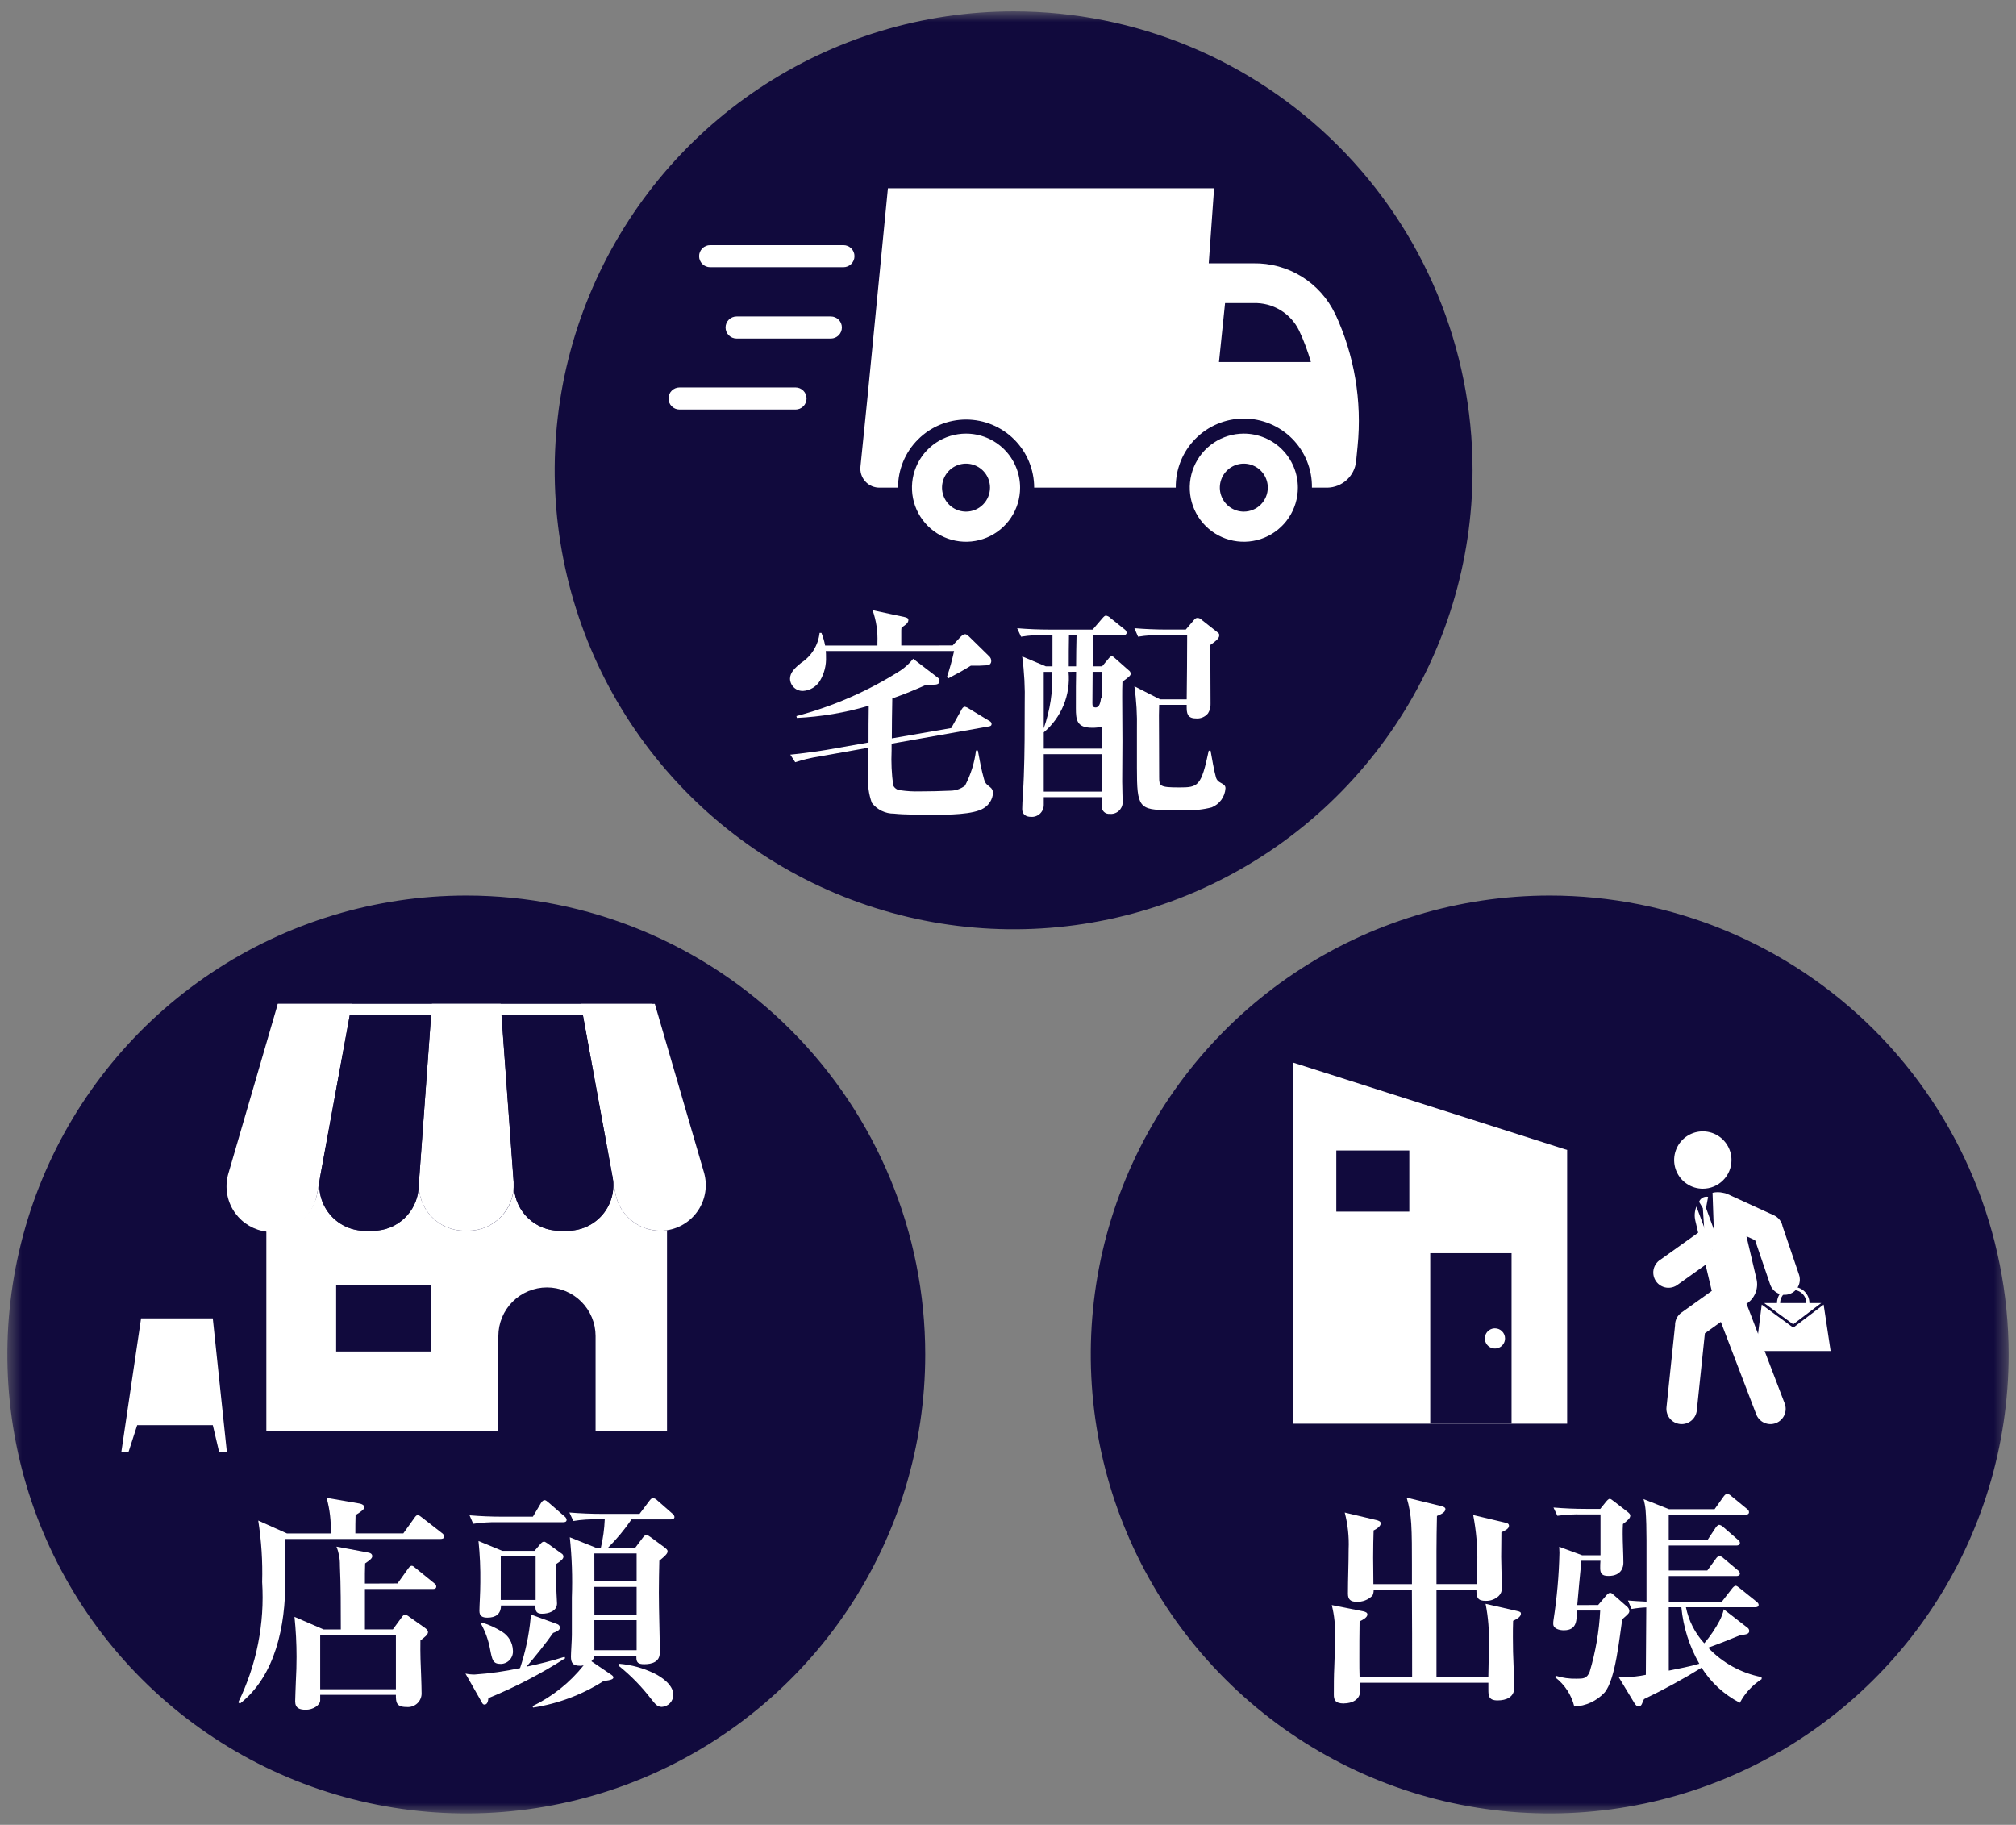 <svg width="137" height="124" viewBox="0 0 137 124" fill="none" xmlns="http://www.w3.org/2000/svg">
<rect x="0" y="0" width="137" height="124" fill="#808080" stroke="none"/>
<mask id="mask0_276_12972" style="mask-type:luminance" maskUnits="userSpaceOnUse" x="0" y="0" width="137" height="124">
<path d="M136.5 0.771H0.5V123.229H136.5V0.771Z" fill="white"/>
</mask>
<g mask="url(#mask0_276_12972)">
<path d="M100.07 31.96C100.07 38.128 98.241 44.158 94.814 49.287C91.387 54.416 86.516 58.413 80.817 60.773C75.118 63.134 68.847 63.751 62.797 62.548C56.747 61.344 51.19 58.374 46.829 54.012C42.467 49.65 39.497 44.093 38.294 38.043C37.09 31.993 37.708 25.722 40.069 20.024C42.429 14.325 46.426 9.454 51.555 6.027C56.684 2.6 62.714 0.771 68.882 0.771C77.154 0.771 85.087 4.057 90.936 9.906C96.784 15.755 100.07 23.688 100.07 31.96Z" fill="#110A3D"/>
<path d="M62.876 92.041C62.876 98.209 61.047 104.239 57.62 109.368C54.193 114.497 49.322 118.494 43.623 120.855C37.924 123.216 31.653 123.833 25.604 122.63C19.554 121.426 13.996 118.456 9.635 114.094C5.273 109.733 2.303 104.175 1.099 98.126C-0.104 92.076 0.514 85.805 2.874 80.106C5.235 74.407 9.232 69.536 14.361 66.109C19.49 62.682 25.52 60.853 31.688 60.853C39.96 60.853 47.892 64.139 53.741 69.988C59.59 75.837 62.876 83.769 62.876 92.041Z" fill="#110A3D"/>
<path d="M57.318 16.658H48.258C48.059 16.658 47.868 16.737 47.728 16.878C47.587 17.018 47.508 17.209 47.508 17.408C47.508 17.607 47.587 17.798 47.728 17.938C47.868 18.079 48.059 18.158 48.258 18.158H57.318C57.517 18.158 57.708 18.079 57.848 17.938C57.989 17.798 58.068 17.607 58.068 17.408C58.068 17.209 57.989 17.018 57.848 16.878C57.708 16.737 57.517 16.658 57.318 16.658Z" fill="white"/>
<path d="M54.063 26.329H46.178C45.979 26.329 45.788 26.408 45.647 26.549C45.507 26.689 45.428 26.88 45.428 27.079C45.428 27.278 45.507 27.469 45.647 27.609C45.788 27.75 45.979 27.829 46.178 27.829H54.062C54.261 27.829 54.451 27.75 54.592 27.609C54.733 27.469 54.812 27.278 54.812 27.079C54.812 26.88 54.733 26.689 54.592 26.549C54.451 26.408 54.262 26.329 54.063 26.329Z" fill="white"/>
<path d="M56.462 21.505H50.056C49.857 21.505 49.666 21.584 49.525 21.725C49.385 21.865 49.306 22.056 49.306 22.255C49.306 22.454 49.385 22.645 49.525 22.785C49.666 22.926 49.857 23.005 50.056 23.005H56.462C56.661 23.005 56.851 22.926 56.992 22.785C57.133 22.645 57.212 22.454 57.212 22.255C57.212 22.056 57.133 21.865 56.992 21.725C56.851 21.584 56.661 21.505 56.462 21.505Z" fill="white"/>
<path d="M84.525 29.465C83.798 29.465 83.088 29.68 82.483 30.084C81.879 30.488 81.408 31.062 81.13 31.733C80.852 32.404 80.779 33.143 80.921 33.856C81.063 34.568 81.413 35.223 81.927 35.737C82.441 36.251 83.095 36.601 83.808 36.742C84.52 36.884 85.259 36.811 85.931 36.533C86.602 36.255 87.176 35.784 87.579 35.18C87.983 34.576 88.199 33.866 88.199 33.139C88.199 32.165 87.811 31.23 87.123 30.541C86.433 29.852 85.499 29.465 84.525 29.465ZM84.525 34.765C84.202 34.765 83.887 34.669 83.619 34.49C83.351 34.311 83.142 34.057 83.019 33.759C82.895 33.461 82.863 33.133 82.926 32.817C82.989 32.501 83.144 32.21 83.372 31.982C83.6 31.754 83.89 31.599 84.207 31.536C84.523 31.473 84.85 31.506 85.148 31.629C85.446 31.752 85.701 31.961 85.88 32.229C86.059 32.497 86.155 32.813 86.155 33.135C86.154 33.567 85.982 33.981 85.677 34.287C85.371 34.593 84.957 34.764 84.525 34.765Z" fill="white"/>
<path d="M90.731 21.329C90.232 20.284 89.443 19.404 88.458 18.795C87.473 18.186 86.334 17.873 85.175 17.894H82.142L82.505 12.794H60.339L58.958 26.944L58.904 27.478L58.477 31.678C58.454 31.863 58.47 32.051 58.525 32.229C58.581 32.407 58.674 32.571 58.799 32.709C58.923 32.848 59.077 32.958 59.248 33.032C59.419 33.105 59.604 33.141 59.791 33.137H61.026C61.026 31.91 61.513 30.733 62.381 29.866C63.248 28.998 64.425 28.51 65.652 28.51C66.879 28.51 68.056 28.998 68.924 29.866C69.791 30.733 70.278 31.91 70.278 33.137H79.901C79.892 32.524 80.005 31.915 80.234 31.346C80.462 30.776 80.802 30.258 81.232 29.821C81.663 29.384 82.176 29.038 82.742 28.801C83.308 28.564 83.915 28.442 84.528 28.442C85.141 28.442 85.749 28.564 86.314 28.801C86.88 29.038 87.393 29.384 87.824 29.821C88.254 30.258 88.594 30.776 88.822 31.346C89.051 31.915 89.164 32.524 89.154 33.137H90.209C90.694 33.127 91.159 32.941 91.518 32.614C91.876 32.286 92.103 31.84 92.156 31.357L92.257 30.329C92.567 27.247 92.041 24.138 90.737 21.329M82.837 24.6L83.251 20.594H85.177C85.823 20.572 86.462 20.739 87.015 21.074C87.567 21.409 88.011 21.897 88.29 22.48C88.612 23.164 88.876 23.873 89.082 24.6H82.837Z" fill="white"/>
<path d="M65.648 29.465C64.921 29.465 64.211 29.68 63.606 30.084C63.002 30.488 62.531 31.062 62.253 31.733C61.975 32.404 61.903 33.143 62.044 33.856C62.186 34.568 62.536 35.223 63.05 35.737C63.563 36.251 64.218 36.601 64.931 36.742C65.644 36.884 66.382 36.811 67.054 36.533C67.725 36.255 68.299 35.784 68.702 35.18C69.106 34.576 69.322 33.866 69.322 33.139C69.322 32.165 68.935 31.23 68.246 30.541C67.556 29.852 66.622 29.465 65.648 29.465ZM65.648 34.765C65.325 34.765 65.01 34.669 64.742 34.49C64.474 34.311 64.265 34.057 64.142 33.759C64.018 33.461 63.986 33.133 64.049 32.817C64.112 32.501 64.267 32.21 64.495 31.982C64.723 31.754 65.013 31.599 65.33 31.536C65.646 31.473 65.974 31.506 66.271 31.629C66.569 31.752 66.824 31.961 67.003 32.229C67.182 32.497 67.278 32.813 67.278 33.135C67.277 33.567 67.106 33.982 66.8 34.287C66.494 34.593 66.08 34.765 65.648 34.765Z" fill="white"/>
<path d="M64.74 43.859L65.24 43.314C65.332 43.22 65.457 43.096 65.582 43.096C65.692 43.096 65.8 43.205 65.882 43.283L67.206 44.581C67.26 44.626 67.303 44.683 67.33 44.748C67.358 44.814 67.368 44.885 67.361 44.955C67.356 45.015 67.333 45.071 67.293 45.116C67.254 45.161 67.201 45.193 67.142 45.205C66.754 45.235 66.364 45.246 65.974 45.236C65.474 45.548 64.96 45.828 64.445 46.094L64.353 46C64.546 45.422 64.708 44.834 64.837 44.239H56.117C56.13 44.369 56.136 44.499 56.133 44.629C56.159 45.197 56.018 45.761 55.728 46.25C55.608 46.452 55.44 46.621 55.238 46.743C55.037 46.865 54.809 46.936 54.575 46.95C54.462 46.954 54.35 46.936 54.244 46.897C54.138 46.858 54.041 46.798 53.959 46.721C53.877 46.645 53.81 46.552 53.763 46.45C53.716 46.347 53.69 46.237 53.687 46.124C53.687 45.703 54.014 45.392 54.434 45.049C54.783 44.824 55.078 44.523 55.296 44.17C55.515 43.816 55.652 43.419 55.697 43.006H55.822C55.934 43.283 56.018 43.57 56.072 43.864H59.627V43.664C59.659 42.916 59.548 42.169 59.298 41.464L61.481 41.932C61.605 41.963 61.73 41.994 61.73 42.132C61.73 42.332 61.544 42.46 61.264 42.647C61.25 42.74 61.245 42.834 61.248 42.928V43.863L64.74 43.859ZM59.033 47.959C57.446 48.428 55.807 48.705 54.154 48.785L54.121 48.66C56.626 47.997 59.014 46.951 61.2 45.56C61.525 45.341 61.814 45.073 62.056 44.765L63.724 46.043C63.763 46.068 63.795 46.103 63.817 46.144C63.839 46.185 63.85 46.231 63.849 46.277C63.849 46.511 63.6 46.526 63.413 46.526H62.961C62.197 46.869 61.434 47.181 60.638 47.461C60.621 48.361 60.606 49.27 60.606 50.174L64.644 49.474L65.314 48.274C65.376 48.149 65.454 48.024 65.564 48.024C65.665 48.045 65.761 48.087 65.844 48.149L67.184 48.96C67.294 49.022 67.385 49.069 67.385 49.194C67.385 49.319 67.291 49.35 67.184 49.365L60.59 50.534V51.002C60.555 51.793 60.591 52.586 60.7 53.371C60.743 53.464 60.811 53.543 60.896 53.601C60.981 53.659 61.08 53.693 61.182 53.699C61.621 53.764 62.064 53.79 62.508 53.777C63.194 53.777 63.88 53.761 64.566 53.73C64.932 53.731 65.288 53.61 65.579 53.387C65.969 52.643 66.222 51.835 66.326 51.001H66.451C66.576 51.671 66.686 52.295 66.873 52.95C66.966 53.277 67.073 53.309 67.293 53.495C67.353 53.541 67.402 53.6 67.434 53.667C67.467 53.735 67.483 53.81 67.481 53.885C67.467 54.094 67.403 54.297 67.294 54.476C67.185 54.655 67.035 54.806 66.856 54.915C66.171 55.366 64.347 55.366 63.505 55.366C62.788 55.366 61.416 55.366 60.761 55.289C60.469 55.292 60.181 55.228 59.918 55.101C59.656 54.974 59.426 54.787 59.248 54.556C59.038 53.972 58.953 53.351 58.999 52.732V50.812L55.678 51.405C55.123 51.489 54.575 51.619 54.041 51.795L53.706 51.281C54.423 51.219 55.935 51.001 56.184 50.954L59.023 50.454C59.023 49.628 59.023 48.801 59.038 47.96" fill="white"/>
<path d="M71.522 45.278V43.157H71.07C70.507 43.138 69.942 43.175 69.386 43.266L69.122 42.691C69.871 42.753 70.603 42.784 71.351 42.784H74.251L74.906 42.021C75.015 41.896 75.078 41.834 75.155 41.834C75.269 41.853 75.374 41.907 75.455 41.99L76.406 42.754C76.447 42.779 76.482 42.814 76.509 42.854C76.536 42.894 76.554 42.94 76.561 42.988C76.561 43.128 76.437 43.16 76.327 43.16H74.269C74.269 43.86 74.254 44.579 74.254 45.281H74.893L75.361 44.719C75.438 44.626 75.485 44.594 75.561 44.594C75.624 44.594 75.67 44.641 75.761 44.719L76.697 45.545C76.738 45.57 76.772 45.604 76.796 45.645C76.82 45.685 76.835 45.731 76.837 45.779C76.837 45.904 76.728 45.997 76.276 46.325C76.26 46.684 76.26 47.043 76.26 47.401C76.26 48.383 76.276 49.381 76.276 50.363C76.276 51.283 76.26 52.187 76.26 53.107C76.26 53.637 76.292 54.229 76.292 54.541C76.288 54.651 76.261 54.759 76.213 54.858C76.165 54.957 76.098 55.045 76.014 55.116C75.931 55.188 75.834 55.242 75.729 55.274C75.624 55.307 75.513 55.317 75.404 55.305C75.334 55.311 75.264 55.302 75.197 55.279C75.131 55.256 75.071 55.218 75.02 55.169C74.97 55.12 74.931 55.061 74.905 54.996C74.88 54.93 74.869 54.86 74.873 54.79C74.873 54.666 74.905 54.354 74.905 54.167H70.93V54.697C70.93 54.809 70.908 54.92 70.863 55.023C70.819 55.125 70.753 55.218 70.671 55.294C70.589 55.37 70.492 55.428 70.387 55.465C70.281 55.502 70.169 55.517 70.057 55.508C69.714 55.508 69.465 55.336 69.465 54.977C69.465 54.526 69.558 53.372 69.574 52.777C69.636 51.124 69.636 49.477 69.636 47.819C69.665 46.745 69.608 45.671 69.465 44.607L71.07 45.279L71.522 45.278ZM72.614 45.652C72.687 46.423 72.572 47.2 72.278 47.917C71.985 48.633 71.522 49.268 70.93 49.767V50.874H74.905V49.374C74.676 49.431 74.441 49.458 74.205 49.452C73.176 49.452 73.113 48.922 73.113 48.127C73.113 46.661 73.113 46.474 73.129 45.648L72.614 45.652ZM70.929 49.491C71.364 48.261 71.56 46.959 71.506 45.656H70.929V49.491ZM70.929 53.791H74.904V51.249H70.929V53.791ZM73.158 43.158H72.643C72.628 43.858 72.628 44.577 72.628 45.279H73.128C73.128 44.579 73.143 43.859 73.158 43.158ZM74.251 45.653C74.251 46.353 74.235 47.053 74.235 47.772C74.235 47.944 74.251 48.072 74.453 48.072C74.718 48.072 74.78 47.729 74.827 47.417L74.905 47.401V45.652L74.251 45.653ZM78.772 47.897C78.772 48.131 78.757 48.365 78.757 48.597C78.757 49.548 78.772 50.64 78.772 52.807C78.772 53.415 78.804 53.507 80.129 53.507C81.423 53.507 81.629 53.444 82.14 51.012H82.265C82.358 51.527 82.499 52.368 82.639 52.852C82.683 52.987 82.779 53.098 82.905 53.163C83.185 53.319 83.279 53.381 83.279 53.568C83.261 53.85 83.163 54.121 82.998 54.35C82.832 54.579 82.606 54.756 82.344 54.862C81.775 55.012 81.185 55.075 80.597 55.049H79.49C77.39 55.049 77.26 54.877 77.26 52.18V49.565C77.283 48.585 77.226 47.605 77.089 46.634L78.835 47.523H80.643C80.659 46.073 80.675 44.607 80.675 43.157H79.022C78.459 43.139 77.894 43.175 77.338 43.266L77.089 42.689C77.821 42.751 78.57 42.782 79.302 42.782H80.58L81.11 42.159C81.22 42.034 81.266 41.987 81.391 41.987C81.498 41.998 81.598 42.047 81.671 42.127L82.7 42.938C82.825 43.031 82.856 43.063 82.856 43.172C82.856 43.406 82.556 43.609 82.248 43.827C82.248 45.153 82.264 46.478 82.264 47.803C82.278 48.039 82.218 48.273 82.092 48.473C81.992 48.596 81.862 48.692 81.715 48.752C81.568 48.812 81.408 48.834 81.25 48.816C80.674 48.816 80.642 48.426 80.642 48.052V47.896L78.772 47.897Z" fill="white"/>
<path d="M22.476 104.199C22.508 103.384 22.414 102.568 22.196 101.782L24.457 102.172C24.597 102.203 24.757 102.281 24.757 102.421C24.757 102.561 24.538 102.721 24.164 102.951C24.149 103.372 24.149 103.777 24.149 104.198H27.407L28.155 103.154C28.217 103.06 28.295 102.954 28.389 102.954C28.467 102.954 28.546 103.016 28.689 103.126L30.029 104.17C30.071 104.195 30.106 104.229 30.133 104.27C30.16 104.31 30.178 104.356 30.185 104.404C30.185 104.545 30.06 104.575 29.935 104.575H19.389V107.475C19.389 110.421 18.75 113.851 16.302 115.769L16.193 115.676C17.435 113.139 17.994 110.323 17.815 107.504C17.854 106.106 17.765 104.707 17.549 103.325L19.498 104.199H22.476ZM27.013 107.599L27.73 106.599C27.793 106.506 27.886 106.399 27.98 106.399C28.058 106.399 28.136 106.462 28.26 106.571L29.492 107.571C29.57 107.634 29.647 107.695 29.647 107.805C29.647 107.945 29.538 107.976 29.413 107.976H24.799V110.72H26.699L27.292 109.909C27.354 109.816 27.432 109.722 27.526 109.722C27.631 109.743 27.728 109.791 27.807 109.862L28.867 110.61C28.976 110.688 29.085 110.782 29.085 110.91C29.085 111.082 28.851 111.253 28.571 111.471C28.555 112.329 28.587 113.171 28.618 113.841C28.634 114.262 28.649 114.777 28.649 114.994C28.66 115.129 28.641 115.265 28.594 115.392C28.547 115.519 28.472 115.635 28.376 115.73C28.279 115.825 28.163 115.898 28.035 115.944C27.907 115.989 27.771 116.007 27.636 115.994C26.919 115.994 26.903 115.667 26.903 115.168H21.759V115.542C21.759 115.869 21.275 116.182 20.792 116.182C20.371 116.182 20.059 116.088 20.059 115.604C20.059 115.293 20.091 114.794 20.106 114.233C20.138 113.687 20.153 113.094 20.153 112.58C20.153 111.674 20.106 110.768 20.012 109.867L21.992 110.724H23.161C23.161 109.274 23.161 107.746 23.099 106.375C23.108 105.937 23.028 105.502 22.865 105.096L24.954 105.486C25.141 105.517 25.297 105.564 25.297 105.751C25.297 105.908 25.079 106.051 24.813 106.235C24.813 106.469 24.798 106.703 24.798 106.921V107.607L27.013 107.599ZM21.759 114.787H26.904V111.087H21.759V114.787Z" fill="white"/>
<path d="M38.363 112.587L38.41 112.68C36.755 113.741 35.007 114.649 33.188 115.393C33.172 115.549 33.141 115.83 32.923 115.83C32.814 115.83 32.783 115.752 32.723 115.643L31.631 113.724C31.836 113.768 32.045 113.789 32.255 113.787C33.293 113.716 34.325 113.57 35.342 113.35C35.709 112.247 35.949 111.107 36.059 109.95V109.701L37.853 110.356C37.906 110.371 37.953 110.401 37.989 110.443C38.024 110.484 38.047 110.536 38.053 110.59C38.053 110.777 37.835 110.87 37.585 110.964C37.149 111.603 36.291 112.664 35.777 113.255C36.65 113.068 37.523 112.855 38.365 112.585M34.125 103.059H36.214L36.759 102.139C36.837 102.015 36.916 101.939 37.009 101.939C37.087 101.939 37.165 102.001 37.29 102.11L38.35 103.03C38.431 103.085 38.487 103.169 38.506 103.264C38.506 103.42 38.381 103.436 38.272 103.436H33.842C33.279 103.426 32.715 103.462 32.158 103.545L31.909 102.968C32.641 103.031 33.39 103.061 34.123 103.061M36.323 105.384L36.713 104.932C36.776 104.854 36.854 104.761 36.963 104.761C37.025 104.761 37.056 104.776 37.197 104.87L38.148 105.556C38.189 105.576 38.224 105.607 38.249 105.645C38.274 105.684 38.288 105.728 38.289 105.774C38.289 105.914 38.165 106.039 37.805 106.274C37.805 106.633 37.789 106.974 37.789 107.335C37.789 107.958 37.852 108.785 37.852 108.956C37.852 109.486 37.274 109.656 36.838 109.656C36.511 109.656 36.386 109.532 36.386 109.204V109.095H34.045C34.045 109.687 33.671 109.922 33.125 109.922C32.797 109.922 32.579 109.828 32.579 109.469C32.579 109.11 32.641 108.253 32.641 107.52C32.654 106.583 32.613 105.646 32.517 104.714L34.138 105.384H36.323ZM34.123 110.884C34.34 111.017 34.52 111.203 34.648 111.423C34.776 111.644 34.847 111.892 34.855 112.147C34.866 112.261 34.853 112.377 34.817 112.486C34.782 112.595 34.724 112.696 34.648 112.782C34.572 112.868 34.48 112.938 34.376 112.987C34.272 113.036 34.159 113.063 34.044 113.067C33.498 113.067 33.451 112.833 33.296 112.023C33.183 111.433 32.978 110.865 32.688 110.339L32.766 110.261C33.245 110.405 33.702 110.614 34.123 110.884ZM34.029 108.718H36.399V105.756H34.031L34.029 108.718ZM39.407 113.192C38.94 113.192 38.799 113.005 38.799 112.569C38.799 112.304 38.862 111.446 38.862 111.087V108.546C38.912 107.183 38.865 105.818 38.722 104.461L40.514 105.178H40.831C40.981 104.544 41.07 103.896 41.096 103.245H40.644C40.081 103.226 39.516 103.263 38.96 103.354L38.695 102.778C39.443 102.84 40.176 102.871 40.924 102.871H43.461L44.131 101.983C44.24 101.842 44.303 101.796 44.365 101.796C44.48 101.811 44.587 101.866 44.665 101.952L45.678 102.84C45.719 102.866 45.754 102.9 45.781 102.941C45.807 102.981 45.826 103.026 45.834 103.074C45.834 103.214 45.709 103.246 45.599 103.246H42.915C42.443 103.941 41.906 104.588 41.309 105.179H43.164L43.679 104.493C43.741 104.415 43.819 104.306 43.929 104.306C44.006 104.306 44.053 104.337 44.229 104.462L45.117 105.117C45.317 105.273 45.366 105.317 45.366 105.417C45.366 105.572 45.21 105.717 44.805 106.055C44.789 106.773 44.774 107.489 44.774 108.207C44.774 109.579 44.836 110.935 44.836 112.307C44.836 112.93 44.306 113.086 43.775 113.086C43.354 113.086 43.245 112.962 43.245 112.619V112.509H40.374C40.376 112.582 40.36 112.654 40.327 112.719C40.295 112.785 40.246 112.841 40.187 112.883L41.513 113.783C41.606 113.845 41.684 113.907 41.684 113.983C41.684 114.108 41.513 114.17 41.014 114.232C39.562 115.158 37.933 115.771 36.231 116.032L36.184 115.939C37.537 115.288 38.726 114.339 39.661 113.164C39.579 113.183 39.495 113.193 39.411 113.196M40.393 107.459H43.262V105.559H40.389L40.393 107.459ZM40.393 109.719H43.262V107.832H40.389L40.393 109.719ZM40.393 112.136H43.262V110.092H40.389L40.393 112.136ZM44.462 113.711C44.977 113.96 45.756 114.506 45.756 115.161C45.757 115.372 45.676 115.576 45.531 115.73C45.386 115.884 45.187 115.976 44.976 115.987C44.676 115.987 44.54 115.815 44.243 115.441C43.599 114.602 42.856 113.843 42.03 113.181L42.077 113.056C42.906 113.125 43.715 113.347 44.462 113.711Z" fill="white"/>
<path d="M136.5 92.041C136.5 98.209 134.671 104.239 131.244 109.368C127.817 114.497 122.946 118.494 117.247 120.855C111.548 123.216 105.277 123.833 99.228 122.63C93.178 121.426 87.621 118.456 83.259 114.094C78.897 109.733 75.927 104.175 74.723 98.126C73.52 92.076 74.138 85.805 76.498 80.106C78.859 74.407 82.856 69.536 87.985 66.109C93.114 62.682 99.144 60.853 105.312 60.853C113.584 60.853 121.516 64.139 127.365 69.988C133.214 75.837 136.5 83.769 136.5 92.041Z" fill="#110A3D"/>
<path d="M91.329 115.756C90.705 115.756 90.643 115.475 90.643 115.148C90.643 114.509 90.643 113.885 90.674 113.261C90.706 112.561 90.721 111.874 90.721 111.188C90.75 110.474 90.676 109.76 90.503 109.067L92.623 109.488C92.841 109.535 92.923 109.598 92.923 109.706C92.923 109.925 92.565 110.096 92.393 110.174C92.377 111.031 92.377 111.904 92.377 112.762C92.377 113.162 92.377 113.573 92.393 113.978H95.963C95.963 111.998 95.963 110.018 95.947 108.023H93.347C93.355 108.161 93.328 108.298 93.269 108.423C93.127 108.567 92.957 108.678 92.768 108.751C92.58 108.824 92.379 108.855 92.177 108.844C91.787 108.844 91.601 108.688 91.601 108.299C91.601 107.286 91.648 106.272 91.648 105.274C91.685 104.434 91.595 103.593 91.383 102.78L93.55 103.295C93.659 103.326 93.83 103.373 93.83 103.513C93.83 103.731 93.518 103.913 93.346 103.996C93.331 104.324 93.315 105.29 93.315 105.851C93.315 106.319 93.331 106.851 93.331 107.644H95.95V106.334C95.95 105.352 95.95 104.292 95.903 103.544C95.869 102.942 95.765 102.345 95.592 101.767L97.946 102.344C98.055 102.375 98.226 102.422 98.226 102.544C98.226 102.762 97.926 102.903 97.65 103.011C97.634 103.811 97.618 104.586 97.618 105.381V107.642H100.362C100.377 107.283 100.393 106.535 100.393 106.192C100.413 105.104 100.319 104.018 100.113 102.95L102.28 103.464C102.436 103.494 102.545 103.542 102.545 103.682C102.545 103.9 102.202 104.041 102.03 104.119C102.03 104.649 102.015 105.272 102.015 105.803C102.015 106.115 102.062 107.674 102.062 107.939C102.063 108.035 102.044 108.13 102.006 108.219C101.969 108.307 101.913 108.387 101.844 108.454C101.607 108.673 101.293 108.79 100.971 108.781C100.441 108.781 100.331 108.594 100.331 108.018H97.618V113.973H101.142C101.157 113.24 101.173 112.507 101.173 111.773C101.21 110.837 101.137 109.901 100.955 108.982L103.076 109.466C103.31 109.513 103.357 109.559 103.357 109.653C103.357 109.887 102.998 110.059 102.826 110.137C102.811 110.542 102.811 110.869 102.811 111.259C102.811 111.898 102.826 112.6 102.858 113.224C102.874 113.691 102.905 114.206 102.905 114.674C102.905 115.329 102.36 115.547 101.767 115.547C101.159 115.547 101.144 115.22 101.144 114.814V114.347H92.398C92.413 114.502 92.429 114.752 92.429 114.908C92.429 115.5 91.868 115.75 91.338 115.75" fill="white"/>
<path d="M108.604 109.063L109.134 108.439C109.227 108.33 109.321 108.239 109.415 108.239C109.509 108.239 109.555 108.286 109.68 108.395L110.553 109.159C110.601 109.194 110.641 109.239 110.671 109.291C110.7 109.342 110.718 109.4 110.724 109.459C110.724 109.6 110.662 109.659 110.413 109.88L110.241 110.036C110.054 111.236 109.788 114.136 109.041 115.01C108.508 115.587 107.768 115.928 106.983 115.961C106.79 115.173 106.334 114.474 105.689 113.981L105.719 113.871C106.178 114.016 106.657 114.084 107.138 114.071C107.591 114.071 107.838 114.071 108.027 113.603C108.432 112.249 108.673 110.851 108.744 109.44H107.17C107.123 110.001 107.232 110.781 106.27 110.781C105.99 110.781 105.553 110.688 105.553 110.345C105.551 110.261 105.556 110.178 105.569 110.095C105.805 108.578 105.94 107.047 105.974 105.512C105.974 105.387 105.958 105.247 105.958 105.106L107.517 105.683H108.764V102.908H107.517C106.954 102.892 106.391 102.923 105.833 103.001L105.568 102.44C106.316 102.502 107.049 102.533 107.797 102.533H108.748L109.138 102.049C109.2 101.971 109.31 101.849 109.387 101.849C109.464 101.849 109.512 101.896 109.699 102.036L110.588 102.722C110.681 102.8 110.788 102.878 110.788 102.987C110.788 103.159 110.632 103.299 110.288 103.564C110.272 103.798 110.272 104.032 110.272 104.25C110.272 104.842 110.319 105.607 110.319 106.199C110.319 106.417 110.241 107.088 109.306 107.088C108.885 107.088 108.744 106.947 108.744 106.558C108.744 106.386 108.744 106.23 108.76 106.058H107.466C107.372 107.058 107.266 108.07 107.185 109.067L108.604 109.063ZM117.004 108.845L117.704 107.945C117.766 107.867 117.859 107.758 117.953 107.758C118.031 107.758 118.14 107.851 118.218 107.913L119.339 108.813C119.417 108.875 119.511 108.953 119.511 109.047C119.511 109.188 119.387 109.218 119.262 109.218H114.57C114.754 110.132 115.185 110.979 115.816 111.666C116.219 111.191 116.57 110.673 116.861 110.122C116.987 109.88 117.081 109.624 117.142 109.358L118.732 110.59C118.773 110.614 118.807 110.649 118.832 110.689C118.856 110.73 118.87 110.776 118.873 110.824C118.873 111.058 118.593 111.073 118.281 111.105C117.548 111.405 116.831 111.697 116.081 111.962C117.051 112.994 118.323 113.694 119.714 113.962V114.102C119.091 114.501 118.58 115.054 118.233 115.708C117.169 115.159 116.272 114.336 115.633 113.323C114.368 114.105 113.062 114.818 111.72 115.459C111.595 115.693 111.579 115.959 111.345 115.959C111.22 115.959 111.127 115.818 111.065 115.725L109.99 113.948C110.13 113.961 110.27 113.967 110.411 113.964C110.893 113.959 111.373 113.907 111.845 113.808L111.876 109.224C111.541 109.238 111.206 109.275 110.876 109.334L110.627 108.757C111.048 108.788 111.469 108.819 111.89 108.835V104.657C111.89 103.94 111.874 103.207 111.828 102.599C111.804 102.351 111.757 102.105 111.688 101.866L113.418 102.552H116.518L117.127 101.694C117.221 101.57 117.299 101.507 117.377 101.507C117.484 101.531 117.581 101.585 117.658 101.663L118.702 102.52C118.78 102.582 118.857 102.645 118.857 102.754C118.857 102.894 118.732 102.926 118.623 102.926H113.401V104.641H116.039L116.585 103.815C116.631 103.737 116.74 103.615 116.835 103.615C116.941 103.639 117.038 103.693 117.115 103.771L118.082 104.613C118.16 104.675 118.238 104.738 118.238 104.847C118.238 104.988 118.113 105.019 118.004 105.019H113.404V106.719H116.022L116.6 105.924C116.662 105.831 116.755 105.737 116.849 105.737C116.95 105.754 117.043 105.803 117.114 105.877L118.081 106.688C118.122 106.713 118.158 106.747 118.185 106.788C118.212 106.828 118.229 106.874 118.237 106.922C118.237 107.062 118.112 107.094 118.003 107.094H113.403V108.855L117.004 108.845ZM113.404 113.522C114.09 113.381 114.792 113.256 115.477 113.054C114.803 111.876 114.388 110.569 114.26 109.218H113.403L113.404 113.522Z" fill="white"/>
<path d="M23.909 68.214L22.052 78.325L21.744 80.006C21.732 80.076 21.722 80.146 21.716 80.217L21.561 81.064C21.499 81.486 21.351 81.891 21.126 82.253C20.901 82.615 20.603 82.927 20.252 83.169C19.9 83.411 19.503 83.578 19.084 83.659C18.665 83.74 18.234 83.734 17.818 83.641C17.401 83.548 17.009 83.37 16.664 83.118C16.32 82.867 16.031 82.547 15.816 82.178C15.601 81.81 15.464 81.401 15.415 80.977C15.365 80.554 15.403 80.124 15.527 79.716L18.879 68.216L23.909 68.214Z" fill="white"/>
<path d="M31.818 83.631H31.559C31.137 83.631 30.72 83.545 30.333 83.378C29.946 83.211 29.597 82.967 29.308 82.66C29.019 82.353 28.795 81.991 28.651 81.594C28.507 81.198 28.445 80.777 28.47 80.356C28.47 80.345 28.47 80.334 28.47 80.323L28.616 78.323L29.351 68.212H34.022L34.757 78.323L34.903 80.323V80.356V80.373C34.925 80.793 34.862 81.212 34.717 81.606C34.571 82.001 34.347 82.361 34.058 82.666C33.769 82.971 33.421 83.214 33.035 83.38C32.649 83.546 32.233 83.631 31.813 83.631" fill="white"/>
<path d="M45.328 83.597C45.174 83.62 45.02 83.631 44.865 83.631C44.136 83.63 43.431 83.372 42.873 82.903C42.316 82.433 41.941 81.783 41.816 81.065L41.661 80.218V80.208C41.655 80.141 41.646 80.075 41.634 80.008L41.326 78.326L39.469 68.215H44.499L47.852 79.715C47.967 80.137 47.992 80.578 47.924 81.01C47.857 81.442 47.699 81.854 47.461 82.221C47.222 82.587 46.91 82.899 46.542 83.136C46.175 83.373 45.762 83.53 45.33 83.596" fill="white"/>
<path d="M44.866 83.631C44.137 83.63 43.431 83.372 42.874 82.903C42.316 82.433 41.942 81.782 41.817 81.064L41.662 80.217C41.706 80.648 41.66 81.084 41.526 81.496C41.392 81.908 41.172 82.287 40.882 82.609C40.592 82.931 40.237 83.188 39.842 83.364C39.446 83.54 39.017 83.631 38.584 83.631H38.023C37.239 83.629 36.485 83.331 35.913 82.796C35.34 82.261 34.992 81.53 34.937 80.748L34.91 80.373C34.932 80.793 34.868 81.213 34.723 81.607C34.578 82.001 34.354 82.362 34.065 82.666C33.775 82.971 33.427 83.214 33.041 83.38C32.655 83.546 32.239 83.631 31.819 83.631H31.561C31.139 83.631 30.722 83.545 30.335 83.378C29.947 83.211 29.599 82.967 29.309 82.66C29.02 82.354 28.796 81.991 28.652 81.595C28.508 81.198 28.447 80.777 28.472 80.356L28.444 80.748C28.389 81.53 28.04 82.262 27.467 82.797C26.894 83.332 26.14 83.63 25.356 83.631H24.795C24.361 83.631 23.933 83.54 23.537 83.364C23.141 83.188 22.786 82.931 22.496 82.609C22.206 82.287 21.987 81.908 21.852 81.496C21.718 81.084 21.672 80.648 21.717 80.217L21.562 81.064C21.436 81.782 21.062 82.433 20.504 82.903C19.947 83.372 19.241 83.63 18.513 83.631C18.375 83.631 18.236 83.622 18.1 83.603V97.245H33.866V90.788C33.866 89.912 34.214 89.072 34.833 88.452C35.453 87.833 36.293 87.484 37.169 87.484C38.045 87.484 38.886 87.833 39.505 88.452C40.125 89.072 40.473 89.912 40.473 90.788V97.245H45.328V83.597C45.175 83.62 45.02 83.631 44.866 83.631ZM29.3 91.838H22.844V87.338H29.301L29.3 91.838Z" fill="white"/>
<path d="M29.353 68.214L28.617 78.325L28.472 80.325C28.472 80.336 28.472 80.347 28.472 80.358L28.444 80.75C28.389 81.532 28.04 82.264 27.467 82.798C26.894 83.333 26.14 83.631 25.356 83.632H24.794C24.361 83.632 23.932 83.541 23.536 83.365C23.14 83.189 22.786 82.932 22.496 82.61C22.206 82.288 21.986 81.909 21.852 81.497C21.718 81.085 21.672 80.649 21.717 80.218L22.062 78.326L23.91 68.215L29.353 68.214Z" fill="#110A3D"/>
<path d="M38.584 83.631H38.022C37.238 83.631 36.484 83.334 35.911 82.799C35.338 82.264 34.989 81.531 34.935 80.749L34.908 80.374V80.357V80.324L34.763 78.324L34.027 68.213H39.472L41.32 78.324L41.665 80.21V80.216C41.71 80.647 41.664 81.083 41.53 81.495C41.395 81.907 41.176 82.286 40.886 82.608C40.596 82.93 40.241 83.187 39.845 83.363C39.449 83.539 39.021 83.63 38.587 83.63" fill="#110A3D"/>
<path d="M44.329 68.214H18.879V68.966H44.329V68.214Z" fill="white"/>
<path d="M8.248 98.642L9.586 89.586H14.46L15.414 98.642H14.885L14.461 96.842H9.322L8.739 98.642H8.248Z" fill="white"/>
<path d="M115.717 80.775C115.331 80.775 114.955 80.661 114.634 80.447C114.314 80.233 114.064 79.928 113.917 79.573C113.769 79.216 113.731 78.825 113.806 78.447C113.881 78.069 114.067 77.722 114.339 77.45C114.612 77.177 114.959 76.992 115.337 76.916C115.714 76.841 116.106 76.88 116.462 77.027C116.818 77.175 117.122 77.424 117.336 77.745C117.55 78.065 117.665 78.442 117.665 78.827C117.665 79.083 117.614 79.336 117.516 79.573C117.418 79.809 117.275 80.024 117.094 80.204C116.913 80.385 116.698 80.529 116.462 80.627C116.226 80.725 115.972 80.775 115.717 80.775Z" fill="white"/>
<path d="M112.821 85.609L115.401 83.765L115.207 82.941C115.132 82.623 115.159 82.29 115.283 81.988L116.524 85.308L116.378 81.051C116.612 80.996 116.855 80.996 117.088 81.051C117.192 81.064 117.293 81.093 117.388 81.137L120.552 82.585C120.704 82.654 120.836 82.759 120.938 82.89C121.04 83.021 121.109 83.175 121.139 83.339L122.254 86.616C122.343 86.876 122.325 87.16 122.203 87.407C122.143 87.529 122.06 87.638 121.958 87.728C121.856 87.817 121.737 87.886 121.608 87.93C121.348 88.019 121.064 88 120.817 87.879C120.571 87.758 120.383 87.544 120.294 87.284L119.269 84.275L118.683 84.007L119.366 86.914C119.441 87.231 119.415 87.563 119.292 87.865C119.169 88.167 118.956 88.423 118.681 88.598C118.702 88.636 118.72 88.675 118.736 88.715L121.267 95.331C121.321 95.459 121.349 95.597 121.349 95.736C121.349 95.875 121.321 96.013 121.266 96.141C121.212 96.269 121.132 96.384 121.032 96.481C120.932 96.577 120.813 96.653 120.683 96.702C120.553 96.752 120.415 96.775 120.276 96.77C120.137 96.765 120 96.732 119.874 96.673C119.748 96.614 119.635 96.531 119.543 96.427C119.45 96.324 119.378 96.203 119.333 96.071L116.943 89.826L115.857 90.602L115.311 95.816C115.3 95.954 115.262 96.088 115.199 96.211C115.135 96.334 115.047 96.443 114.941 96.531C114.835 96.62 114.712 96.686 114.579 96.726C114.447 96.766 114.308 96.78 114.17 96.765C114.033 96.751 113.9 96.709 113.778 96.642C113.657 96.576 113.551 96.485 113.465 96.376C113.379 96.268 113.316 96.143 113.28 96.01C113.243 95.876 113.233 95.737 113.251 95.6L113.831 90.062C113.827 89.893 113.864 89.725 113.94 89.574C114.015 89.423 114.127 89.292 114.264 89.194L116.328 87.719C116.321 87.691 116.311 87.663 116.304 87.633L115.904 85.944L114.016 87.293C113.906 87.378 113.78 87.439 113.645 87.474C113.51 87.509 113.37 87.516 113.233 87.496C113.095 87.475 112.963 87.427 112.844 87.355C112.726 87.282 112.623 87.186 112.543 87.073C112.462 86.96 112.405 86.831 112.375 86.695C112.345 86.559 112.343 86.419 112.368 86.282C112.394 86.145 112.447 86.015 112.524 85.9C112.601 85.784 112.7 85.684 112.816 85.608" fill="white"/>
<path d="M116.076 81.33L115.935 82.087L116.666 84.087L116.614 85.574L115.82 83.664L115.72 82.1L115.463 81.664C115.509 81.544 115.596 81.444 115.709 81.383C115.821 81.322 115.953 81.303 116.078 81.331" fill="white"/>
<path d="M119.721 88.65L121.864 90.216L123.928 88.65L124.402 91.804H119.323L119.721 88.65Z" fill="white"/>
<path d="M123.763 88.547H122.963C122.963 88.255 122.847 87.974 122.64 87.767C122.433 87.561 122.153 87.445 121.861 87.445C121.568 87.445 121.288 87.561 121.081 87.767C120.874 87.974 120.758 88.255 120.758 88.547H119.885L121.859 89.989L123.763 88.547ZM122.753 88.547H120.973C120.973 88.311 121.067 88.085 121.234 87.918C121.401 87.751 121.627 87.657 121.863 87.657C122.099 87.657 122.325 87.751 122.492 87.918C122.659 88.085 122.753 88.311 122.753 88.547Z" fill="white"/>
<path d="M106.497 78.138H87.891V96.744H106.497V78.138Z" fill="white"/>
<path d="M87.89 82.91V72.21L106.496 78.144L98.084 82.171L87.89 82.91Z" fill="white"/>
<path d="M102.72 85.157H97.194V96.743H102.72V85.157Z" fill="#110A3D"/>
<path d="M95.772 78.177H90.811V82.332H95.772V78.177Z" fill="#110A3D"/>
<path d="M102.277 90.95C102.277 91.086 102.237 91.218 102.162 91.331C102.086 91.444 101.979 91.532 101.854 91.584C101.728 91.636 101.591 91.649 101.457 91.623C101.324 91.596 101.202 91.531 101.106 91.435C101.01 91.339 100.945 91.217 100.918 91.084C100.892 90.951 100.906 90.813 100.957 90.688C101.009 90.562 101.097 90.455 101.21 90.38C101.323 90.304 101.456 90.264 101.591 90.264C101.773 90.264 101.948 90.336 102.076 90.465C102.205 90.594 102.277 90.768 102.277 90.95Z" fill="white"/>
</g>
</svg>
